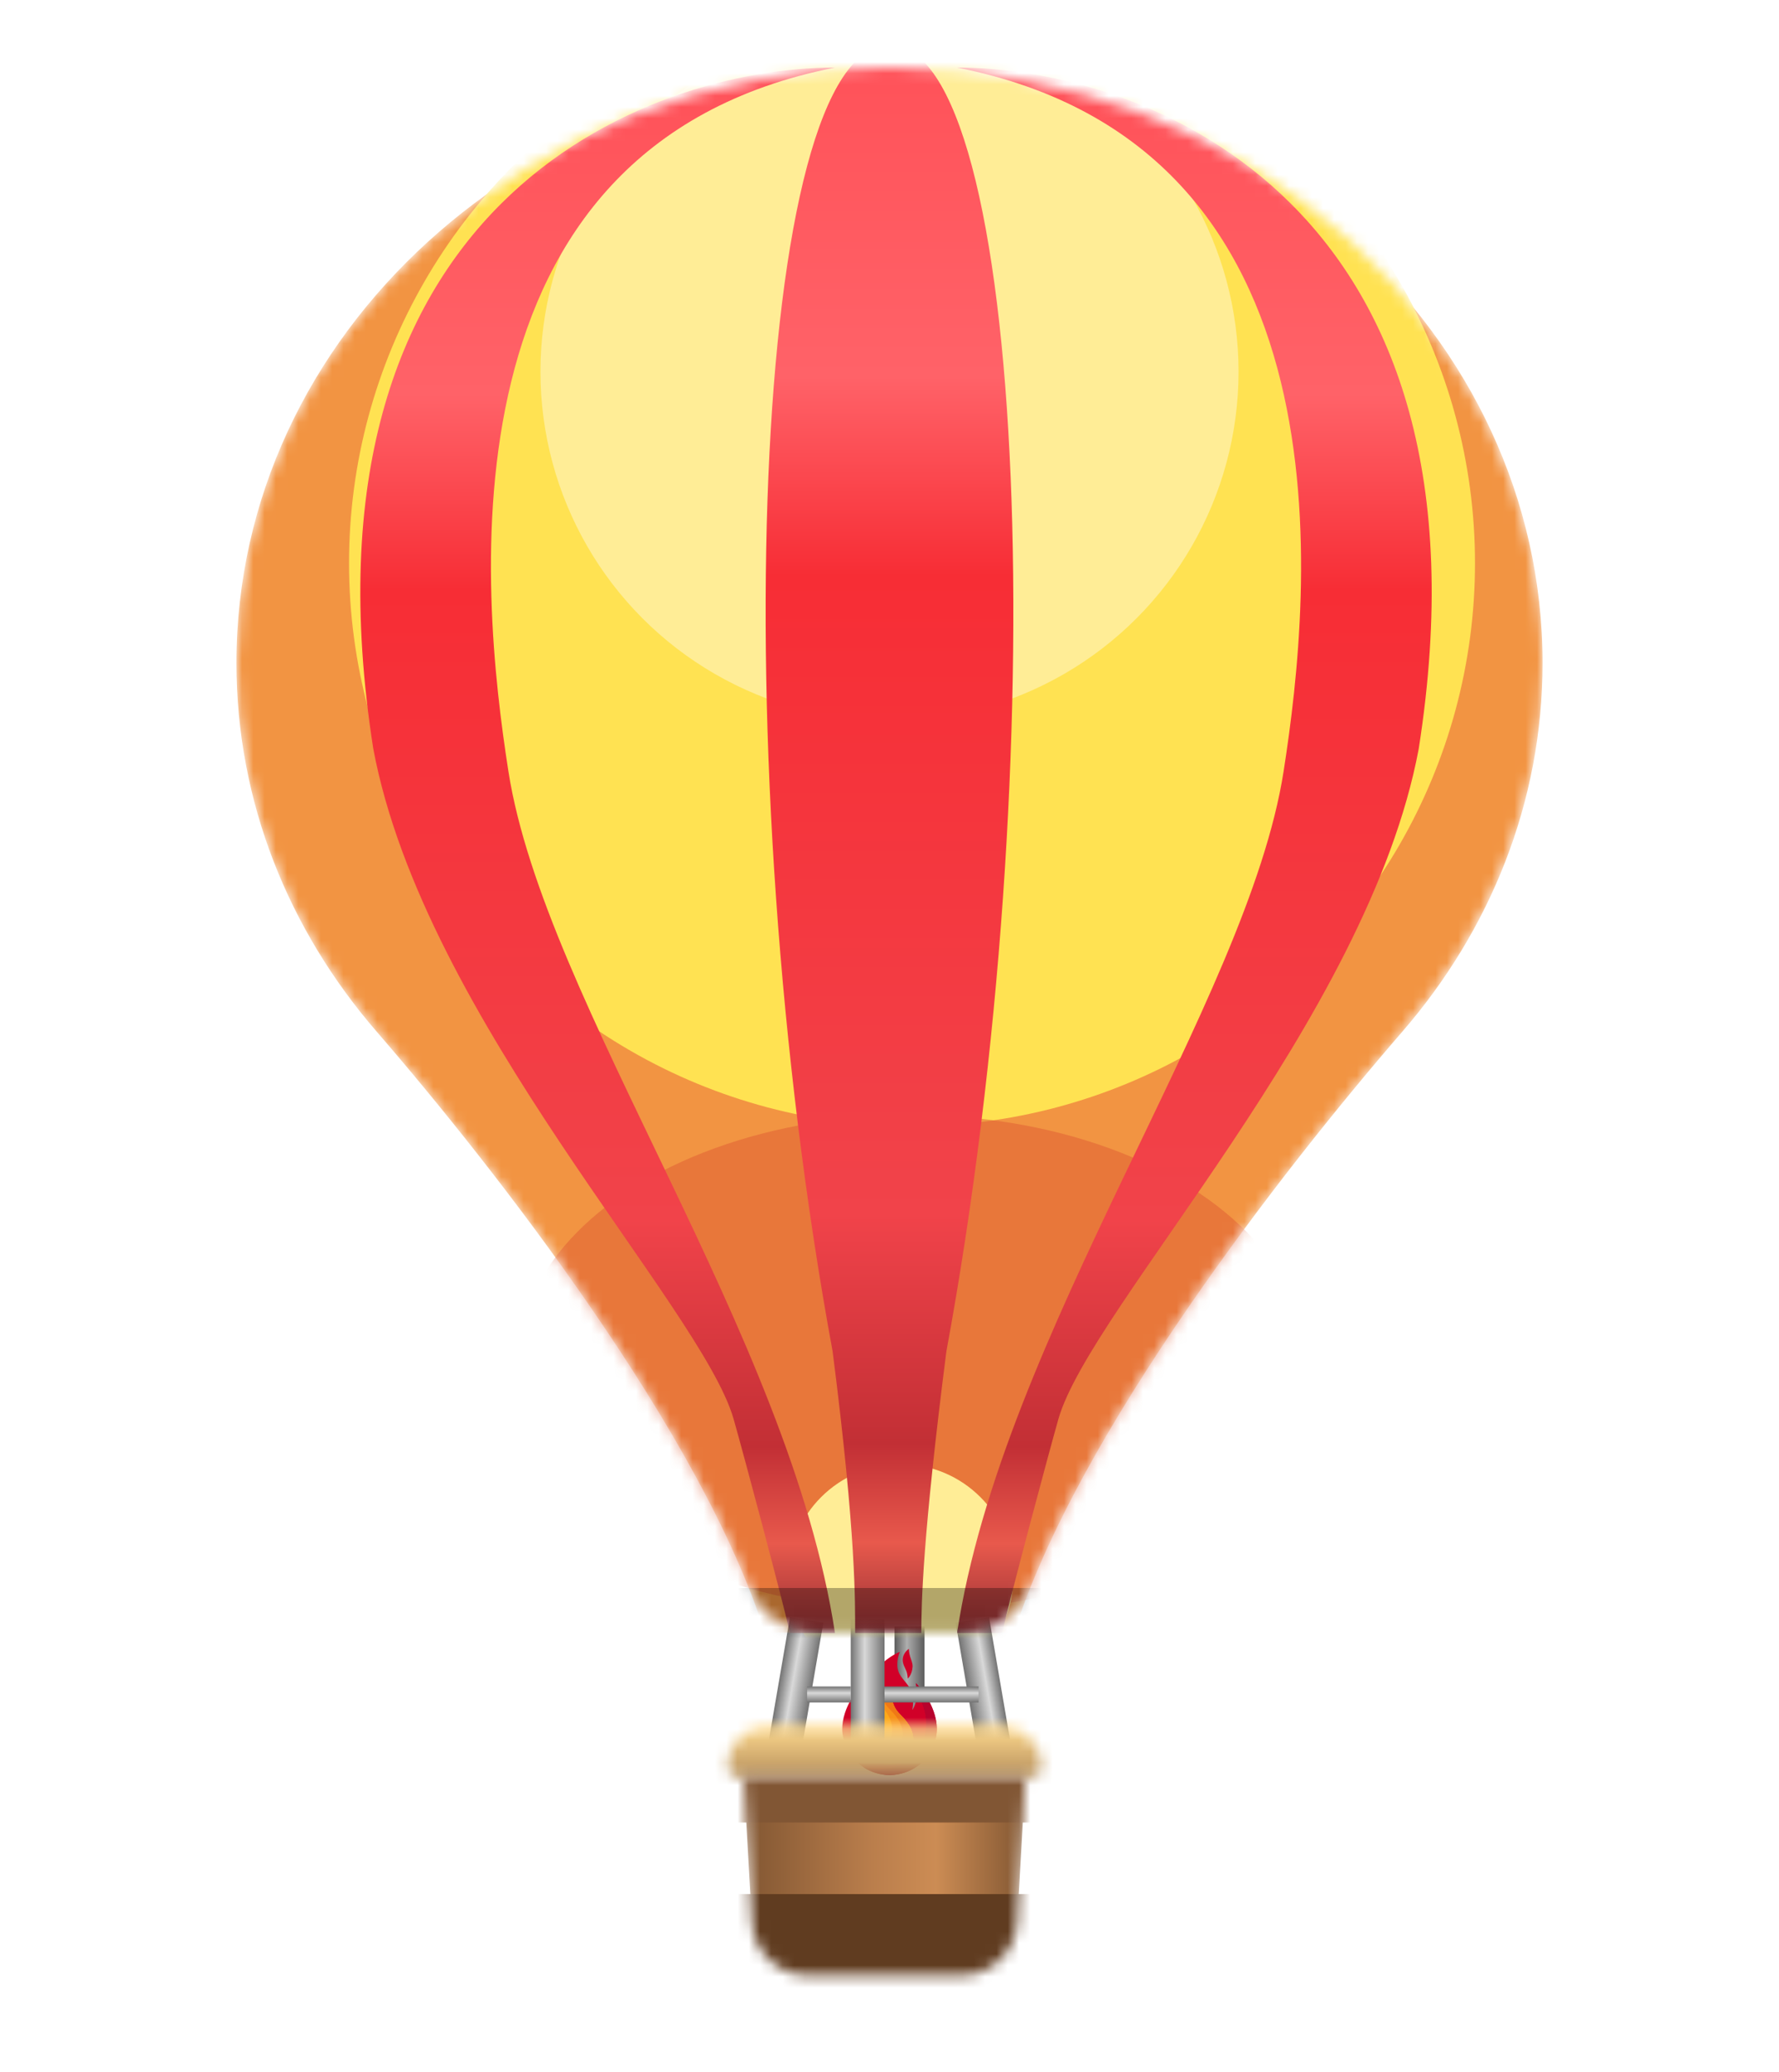 <svg width="158" height="184" viewBox="0 0 158 184" fill="none" xmlns="http://www.w3.org/2000/svg">
<rect x="79.449" y="144.425" width="2.66" height="10.641" fill="url(#paint0_linear_20363_35444)"/>
<rect x="79.449" y="144.425" width="2.66" height="10.641" fill="black" fill-opacity="0.2"/>
<path d="M79.014 157.605C80.835 157.605 82.471 156.442 83.017 154.705C83.132 154.337 83.203 153.947 83.203 153.542C83.203 151.276 81.348 149.448 81.348 149.448C81.348 149.448 81.475 150.188 81.396 150.818C81.317 151.448 81.023 151.835 81.023 151.835C81.023 151.835 81.237 150.846 80.953 150.183C80.626 149.419 80.016 149.065 79.781 148.378C79.511 147.587 79.916 146.667 79.916 146.667C79.916 146.667 78.586 147.181 77.625 148.507C76.535 150.011 77.27 151.948 77.27 151.948C77.27 151.948 77.168 151.413 76.617 150.979C76.067 150.546 76.29 149.873 76.29 149.873C76.29 149.873 74.801 151.542 74.801 153.542C74.801 154.085 74.956 154.633 75.183 155.142C75.853 156.649 77.365 157.605 79.014 157.605Z" fill="#D10028"/>
<path d="M81.348 149.448C81.348 149.448 81.418 149.85 81.422 150.314C81.856 151.041 82.266 152.009 82.266 153.073C82.266 153.478 82.196 153.868 82.08 154.236C81.535 155.973 79.898 157.136 78.078 157.136C77.588 157.136 77.111 157.051 76.664 156.893C77.346 157.348 78.162 157.604 79.015 157.604C80.836 157.604 82.472 156.442 83.018 154.704C83.133 154.337 83.203 153.947 83.203 153.542C83.203 151.276 81.348 149.448 81.348 149.448Z" fill="#B7022D"/>
<path d="M81.115 154.533C81.115 153.389 80.364 152.651 79.897 152.177C79.065 151.334 79.212 150.375 79.212 150.375C79.212 150.375 77.581 151.777 77.325 152.94C77.08 154.053 77.696 154.671 77.696 154.671C77.696 154.671 77.409 154.56 77.231 154.362C77.003 154.109 76.921 153.802 76.921 153.802C76.921 153.802 76.826 154.032 76.951 154.819C77.04 155.378 77.33 155.797 77.671 156.105C78.5 156.854 79.793 156.781 80.544 155.955C80.866 155.601 81.115 155.133 81.115 154.533Z" fill="#FFA91A"/>
<path d="M77.898 154.567C77.874 154.567 77.849 154.557 77.831 154.538C77.792 154.498 77.457 154.125 77.457 153.454C77.457 153.301 77.475 153.141 77.51 152.981C77.562 152.746 77.68 152.48 77.859 152.192C77.887 152.148 77.945 152.135 77.989 152.162C78.033 152.19 78.046 152.248 78.019 152.292C77.85 152.561 77.741 152.807 77.694 153.021C77.661 153.168 77.645 153.314 77.645 153.454C77.645 154.062 77.953 154.395 77.967 154.409C78.002 154.446 78.001 154.506 77.963 154.541C77.945 154.559 77.922 154.567 77.898 154.567ZM78.15 152.026C78.131 152.026 78.111 152.02 78.095 152.008C78.053 151.977 78.044 151.918 78.075 151.877L78.102 151.839C78.133 151.798 78.192 151.789 78.233 151.82C78.275 151.851 78.283 151.91 78.252 151.952L78.226 151.988C78.207 152.013 78.179 152.026 78.15 152.026Z" fill="#FFC91D"/>
<path d="M79.897 152.177C79.065 151.334 79.213 150.375 79.213 150.375C79.213 150.375 78.695 150.821 78.197 151.418C78.655 151.892 79.24 152.585 79.24 153.595C79.24 154.195 78.991 154.663 78.669 155.017C78.302 155.421 77.805 155.645 77.297 155.68C77.407 155.841 77.535 155.982 77.672 156.105C78.501 156.854 79.793 156.781 80.544 155.955C80.866 155.601 81.115 155.133 81.115 154.533C81.115 153.389 80.365 152.651 79.897 152.177Z" fill="#F79219"/>
<path d="M79.899 152.177C79.067 151.334 79.215 150.375 79.215 150.375C79.215 150.375 78.888 150.656 78.504 151.071C78.607 151.28 78.754 151.498 78.962 151.709C79.429 152.182 80.18 152.92 80.18 154.064C80.18 154.664 79.931 155.132 79.609 155.486C79.108 156.037 78.368 156.252 77.684 156.113C78.513 156.853 79.798 156.778 80.546 155.955C80.868 155.601 81.117 155.133 81.117 154.533C81.117 153.389 80.367 152.651 79.899 152.177Z" fill="#EF7816"/>
<path d="M80.724 146.396C80.724 146.396 80.161 146.75 80.172 147.409C80.178 147.757 80.355 148.037 80.485 148.347C80.601 148.624 80.624 149.045 80.624 149.045C80.624 149.045 81.01 148.714 81.051 147.98C81.067 147.692 80.915 147.343 80.835 147.093C80.712 146.707 80.724 146.396 80.724 146.396Z" fill="#D10028"/>
<path d="M76.637 149.584C76.637 149.584 76.161 149.118 76.31 148.475C76.389 148.135 76.742 147.913 76.973 147.668C77.209 147.418 77.318 146.968 77.318 146.968C77.318 146.968 77.57 147.276 77.411 147.872C77.309 148.255 76.991 148.533 76.86 148.761C76.658 149.113 76.637 149.584 76.637 149.584Z" fill="#D10028"/>
<rect x="70.164" y="143.578" width="3" height="12" transform="rotate(9.749 70.164 143.578)" fill="url(#paint1_linear_20363_35444)"/>
<rect width="3" height="12" transform="matrix(-0.986 0.169 0.169 0.986 87.836 143.578)" fill="url(#paint2_linear_20363_35444)"/>
<rect x="86.91" y="149.745" width="1.418" height="8.566" transform="rotate(90 86.91 149.745)" fill="url(#paint3_linear_20363_35444)"/>
<rect x="75.559" y="149.745" width="1.418" height="3.879" transform="rotate(90 75.559 149.745)" fill="url(#paint4_linear_20363_35444)"/>
<rect x="75.559" y="143.745" width="3" height="12" fill="url(#paint5_linear_20363_35444)"/>
<mask id="mask0_20363_35444" style="mask-type:alpha" maskUnits="userSpaceOnUse" x="21" y="6" width="116" height="139">
<path d="M79 6C111.032 6 137 29.669 137 58.865C137 71.223 132.348 82.59 124.554 91.592C114.744 102.92 98.379 123.815 91.565 140.826C90.59 143.257 88.296 144.961 85.677 144.961H72.323C69.704 144.961 67.41 143.257 66.435 140.826C59.621 123.815 43.256 102.92 33.446 91.592C25.652 82.59 21 71.223 21 58.865C21 29.669 46.968 6 79 6Z" fill="#FF9C45"/>
</mask>
<g mask="url(#mask0_20363_35444)">
<path d="M79 6C111.032 6 137 29.669 137 58.865C137 71.223 132.348 82.59 124.554 91.592C113.932 103.858 95.626 127.339 90.078 144.961H67.922C62.374 127.339 44.068 103.858 33.446 91.592C25.652 82.59 21 71.223 21 58.865C21 29.669 46.968 6 79 6Z" fill="#F29442"/>
<g filter="url(#filter0_f_20363_35444)">
<circle cx="81" cy="50" r="50" fill="#FFE252"/>
</g>
<g filter="url(#filter1_f_20363_35444)">
<ellipse cx="81" cy="121" rx="35" ry="22" fill="#DE5B33" fill-opacity="0.5"/>
</g>
<g filter="url(#filter2_f_20363_35444)">
<circle cx="79" cy="33" r="31" fill="#FFED96"/>
</g>
<g filter="url(#filter3_f_20363_35444)">
<circle cx="80" cy="140" r="10" fill="#FFED96"/>
</g>
<path d="M79.016 4.001C91.238 4.112 93.759 67.363 84.052 119.992C81.94 136.487 81.827 142.34 81.827 145H80.56H77.214H75.946C75.946 142.34 76.06 136.487 73.948 119.992C64.241 67.365 66.762 4.115 78.984 4.001L79.016 4L79.016 4.001Z" fill="url(#paint6_linear_20363_35444)"/>
<path d="M126 66.5C133.6 18.1 101.833 6 85 6C120.5 13 116.5 52.5 114 68.5C110.797 89 89 118.5 85 145H89C89.667 142 93.2 128.8 94 126C96.857 116 121.5 90.5 126 66.5Z" fill="url(#paint7_linear_20363_35444)"/>
<path d="M33.156 66.5C25.556 18.1 57.323 6 74.156 6C38.656 13 42.656 52.5 45.156 68.5C48.359 89 70.156 118.5 74.156 145H70.156C69.49 142 65.956 128.8 65.156 126C62.299 116 37.656 90.5 33.156 66.5Z" fill="url(#paint8_linear_20363_35444)"/>
<g style="mix-blend-mode:multiply" filter="url(#filter4_f_20363_35444)">
<rect x="64" y="141" width="30" height="7" fill="black" fill-opacity="0.3"/>
</g>
</g>
<mask id="mask1_20363_35444" style="mask-type:alpha" maskUnits="userSpaceOnUse" x="64" y="153" width="29" height="5">
<path d="M64.602 156.834C64.602 154.848 66.211 153.239 68.196 153.239H88.925C90.91 153.239 92.519 154.848 92.519 156.834C92.519 157.363 92.09 157.792 91.561 157.792H65.56C65.031 157.792 64.602 157.363 64.602 156.834Z" fill="url(#paint9_linear_20363_35444)"/>
</mask>
<g mask="url(#mask1_20363_35444)">
<g filter="url(#filter5_f_20363_35444)">
<path d="M36.898 159.449C36.898 153.524 41.701 148.722 47.626 148.722H109.494C115.418 148.722 120.221 153.524 120.221 159.449C120.221 161.029 118.94 162.31 117.361 162.31H39.759C38.179 162.31 36.898 161.029 36.898 159.449Z" fill="url(#paint10_linear_20363_35444)"/>
</g>
</g>
<mask id="mask2_20363_35444" style="mask-type:alpha" maskUnits="userSpaceOnUse" x="66" y="157" width="26" height="19">
<path d="M66.051 157.792H91.07L90.338 170.685C90.188 173.332 87.998 175.401 85.346 175.401H71.775C69.124 175.401 66.933 173.332 66.783 170.685L66.051 157.792Z" fill="url(#paint11_linear_20363_35444)"/>
</mask>
<g mask="url(#mask2_20363_35444)">
<path d="M66.051 157.792H91.07L90.338 170.685C90.188 173.332 87.998 175.401 85.346 175.401H71.775C69.124 175.401 66.933 173.332 66.783 170.685L66.051 157.792Z" fill="url(#paint12_linear_20363_35444)"/>
<g filter="url(#filter6_f_20363_35444)">
<rect x="47.734" y="153.239" width="58.292" height="8.584" fill="#815634"/>
</g>
<g filter="url(#filter7_f_20363_35444)">
<rect x="47.734" y="168.179" width="58.292" height="8.584" fill="#603C20"/>
</g>
</g>
<defs>
<filter id="filter0_f_20363_35444" x="11" y="-20" width="140" height="140" filterUnits="userSpaceOnUse" color-interpolation-filters="sRGB">
<feFlood flood-opacity="0" result="BackgroundImageFix"/>
<feBlend mode="normal" in="SourceGraphic" in2="BackgroundImageFix" result="shape"/>
<feGaussianBlur stdDeviation="10" result="effect1_foregroundBlur_20363_35444"/>
</filter>
<filter id="filter1_f_20363_35444" x="26" y="79" width="110" height="84" filterUnits="userSpaceOnUse" color-interpolation-filters="sRGB">
<feFlood flood-opacity="0" result="BackgroundImageFix"/>
<feBlend mode="normal" in="SourceGraphic" in2="BackgroundImageFix" result="shape"/>
<feGaussianBlur stdDeviation="10" result="effect1_foregroundBlur_20363_35444"/>
</filter>
<filter id="filter2_f_20363_35444" x="28" y="-18" width="102" height="102" filterUnits="userSpaceOnUse" color-interpolation-filters="sRGB">
<feFlood flood-opacity="0" result="BackgroundImageFix"/>
<feBlend mode="normal" in="SourceGraphic" in2="BackgroundImageFix" result="shape"/>
<feGaussianBlur stdDeviation="10" result="effect1_foregroundBlur_20363_35444"/>
</filter>
<filter id="filter3_f_20363_35444" x="50" y="110" width="60" height="60" filterUnits="userSpaceOnUse" color-interpolation-filters="sRGB">
<feFlood flood-opacity="0" result="BackgroundImageFix"/>
<feBlend mode="normal" in="SourceGraphic" in2="BackgroundImageFix" result="shape"/>
<feGaussianBlur stdDeviation="10" result="effect1_foregroundBlur_20363_35444"/>
</filter>
<filter id="filter4_f_20363_35444" x="57.6" y="134.6" width="42.8" height="19.8" filterUnits="userSpaceOnUse" color-interpolation-filters="sRGB">
<feFlood flood-opacity="0" result="BackgroundImageFix"/>
<feBlend mode="normal" in="SourceGraphic" in2="BackgroundImageFix" result="shape"/>
<feGaussianBlur stdDeviation="3.2" result="effect1_foregroundBlur_20363_35444"/>
</filter>
<filter id="filter5_f_20363_35444" x="32.898" y="144.722" width="91.324" height="21.588" filterUnits="userSpaceOnUse" color-interpolation-filters="sRGB">
<feFlood flood-opacity="0" result="BackgroundImageFix"/>
<feBlend mode="normal" in="SourceGraphic" in2="BackgroundImageFix" result="shape"/>
<feGaussianBlur stdDeviation="2" result="effect1_foregroundBlur_20363_35444"/>
</filter>
<filter id="filter6_f_20363_35444" x="43.734" y="149.239" width="66.293" height="16.584" filterUnits="userSpaceOnUse" color-interpolation-filters="sRGB">
<feFlood flood-opacity="0" result="BackgroundImageFix"/>
<feBlend mode="normal" in="SourceGraphic" in2="BackgroundImageFix" result="shape"/>
<feGaussianBlur stdDeviation="2" result="effect1_foregroundBlur_20363_35444"/>
</filter>
<filter id="filter7_f_20363_35444" x="41.134" y="161.579" width="71.493" height="21.784" filterUnits="userSpaceOnUse" color-interpolation-filters="sRGB">
<feFlood flood-opacity="0" result="BackgroundImageFix"/>
<feBlend mode="normal" in="SourceGraphic" in2="BackgroundImageFix" result="shape"/>
<feGaussianBlur stdDeviation="3.3" result="effect1_foregroundBlur_20363_35444"/>
</filter>
<linearGradient id="paint0_linear_20363_35444" x1="82.109" y1="149.745" x2="79.449" y2="149.745" gradientUnits="userSpaceOnUse">
<stop stop-color="#737373"/>
<stop offset="0.587" stop-color="#D9D9D9"/>
<stop offset="1" stop-color="#737373"/>
</linearGradient>
<linearGradient id="paint1_linear_20363_35444" x1="73.164" y1="149.578" x2="70.164" y2="149.578" gradientUnits="userSpaceOnUse">
<stop stop-color="#737373"/>
<stop offset="0.587" stop-color="#D9D9D9"/>
<stop offset="1" stop-color="#737373"/>
</linearGradient>
<linearGradient id="paint2_linear_20363_35444" x1="3" y1="6" x2="0" y2="6" gradientUnits="userSpaceOnUse">
<stop stop-color="#737373"/>
<stop offset="0.587" stop-color="#D9D9D9"/>
<stop offset="1" stop-color="#737373"/>
</linearGradient>
<linearGradient id="paint3_linear_20363_35444" x1="88.328" y1="154.028" x2="86.91" y2="154.028" gradientUnits="userSpaceOnUse">
<stop stop-color="#737373"/>
<stop offset="0.587" stop-color="#D9D9D9"/>
<stop offset="1" stop-color="#737373"/>
</linearGradient>
<linearGradient id="paint4_linear_20363_35444" x1="76.977" y1="151.685" x2="75.559" y2="151.685" gradientUnits="userSpaceOnUse">
<stop stop-color="#737373"/>
<stop offset="0.587" stop-color="#D9D9D9"/>
<stop offset="1" stop-color="#737373"/>
</linearGradient>
<linearGradient id="paint5_linear_20363_35444" x1="78.559" y1="149.745" x2="75.559" y2="149.745" gradientUnits="userSpaceOnUse">
<stop stop-color="#737373"/>
<stop offset="0.587" stop-color="#D9D9D9"/>
<stop offset="1" stop-color="#737373"/>
</linearGradient>
<linearGradient id="paint6_linear_20363_35444" x1="79" y1="4" x2="79" y2="145" gradientUnits="userSpaceOnUse">
<stop stop-color="#FF5158"/>
<stop offset="0.209" stop-color="#FF6268"/>
<stop offset="0.334" stop-color="#F72D35"/>
<stop offset="0.736" stop-color="#F1434A"/>
<stop offset="0.881" stop-color="#C22F35"/>
<stop offset="0.943" stop-color="#E8594C"/>
<stop offset="1" stop-color="#993135"/>
</linearGradient>
<linearGradient id="paint7_linear_20363_35444" x1="106.077" y1="6" x2="106.077" y2="145" gradientUnits="userSpaceOnUse">
<stop stop-color="#FF5158"/>
<stop offset="0.209" stop-color="#FF6268"/>
<stop offset="0.334" stop-color="#F72D35"/>
<stop offset="0.736" stop-color="#F1434A"/>
<stop offset="0.881" stop-color="#C22F35"/>
<stop offset="0.943" stop-color="#E8594C"/>
<stop offset="1" stop-color="#993135"/>
</linearGradient>
<linearGradient id="paint8_linear_20363_35444" x1="53.079" y1="6" x2="53.079" y2="145" gradientUnits="userSpaceOnUse">
<stop stop-color="#FF5158"/>
<stop offset="0.209" stop-color="#FF6268"/>
<stop offset="0.334" stop-color="#F72D35"/>
<stop offset="0.736" stop-color="#F1434A"/>
<stop offset="0.881" stop-color="#C22F35"/>
<stop offset="0.943" stop-color="#E8594C"/>
<stop offset="1" stop-color="#993135"/>
</linearGradient>
<linearGradient id="paint9_linear_20363_35444" x1="78.561" y1="150.768" x2="78.561" y2="157.792" gradientUnits="userSpaceOnUse">
<stop stop-color="#805534"/>
<stop offset="0.567" stop-color="#FFDA8E"/>
<stop offset="1" stop-color="#6E472C"/>
</linearGradient>
<linearGradient id="paint10_linear_20363_35444" x1="78.56" y1="141.347" x2="78.56" y2="162.31" gradientUnits="userSpaceOnUse">
<stop stop-color="#805534"/>
<stop offset="0.567" stop-color="#FFDA8E"/>
<stop offset="1" stop-color="#6E472C"/>
</linearGradient>
<linearGradient id="paint11_linear_20363_35444" x1="91.07" y1="166.597" x2="66.051" y2="166.597" gradientUnits="userSpaceOnUse">
<stop stop-color="#815632"/>
<stop offset="0.317" stop-color="#CC8C54"/>
<stop offset="0.543" stop-color="#BA7E4C"/>
<stop offset="1" stop-color="#815632"/>
</linearGradient>
<linearGradient id="paint12_linear_20363_35444" x1="91.07" y1="166.597" x2="66.051" y2="166.597" gradientUnits="userSpaceOnUse">
<stop stop-color="#815632"/>
<stop offset="0.317" stop-color="#CC8C54"/>
<stop offset="0.543" stop-color="#BA7E4C"/>
<stop offset="1" stop-color="#815632"/>
</linearGradient>
</defs>
</svg>
